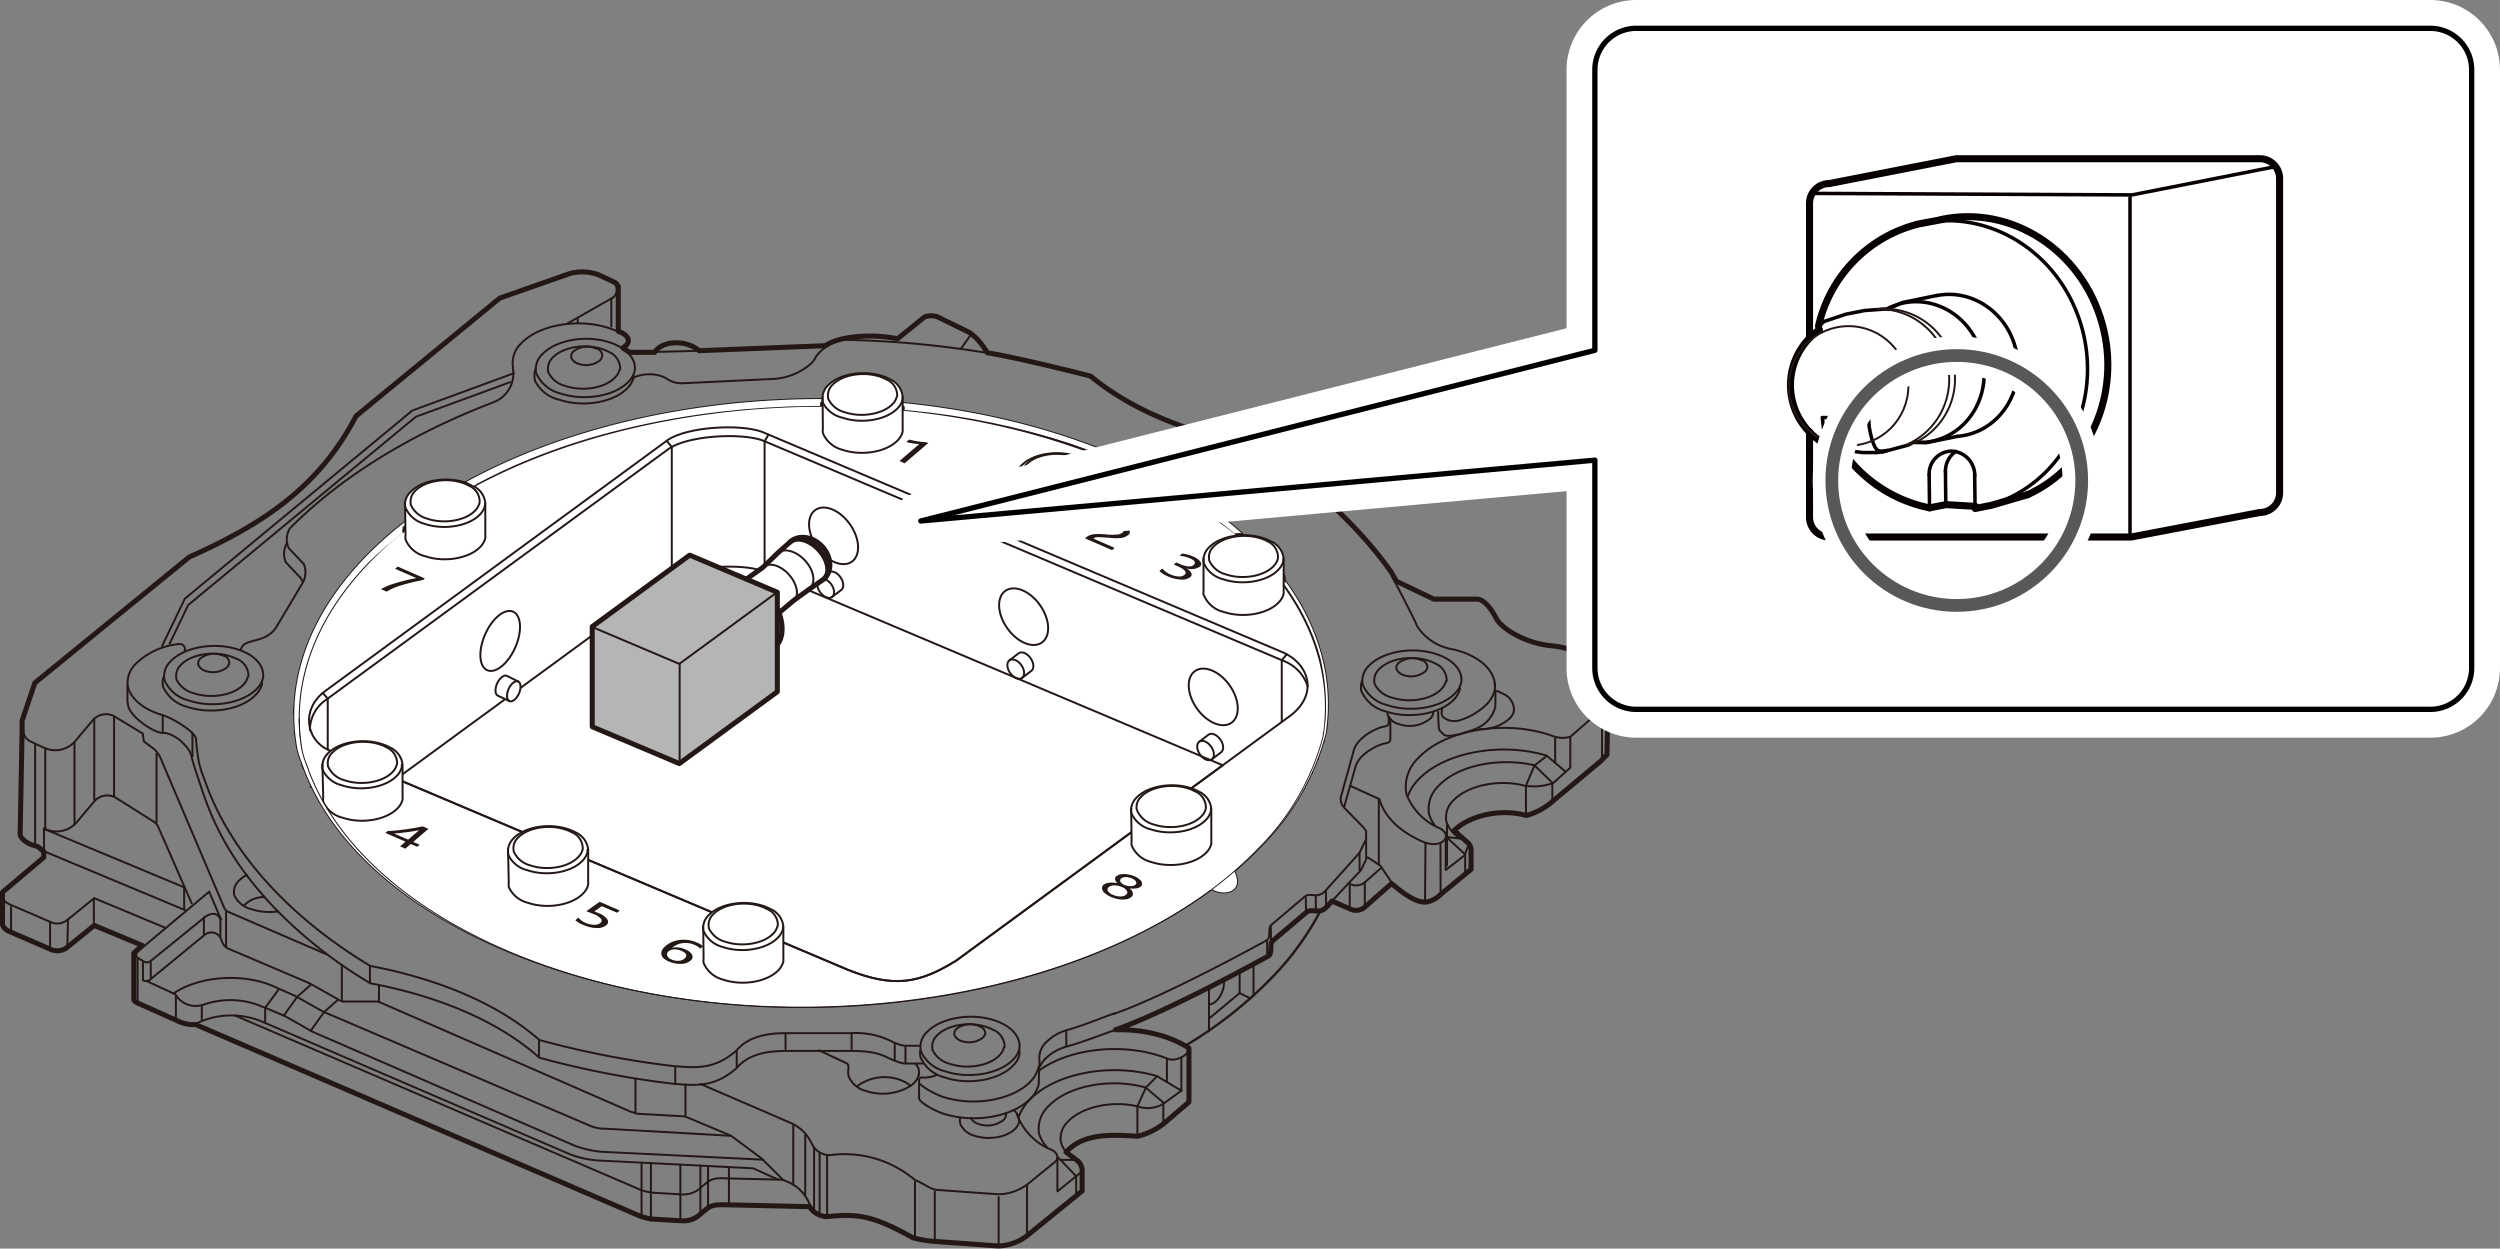 <svg xmlns="http://www.w3.org/2000/svg" xmlns:xlink="http://www.w3.org/1999/xlink" width="124.58mm" height="62.22mm" viewBox="0 0 353.13 176.37"><rect x="0" y="0" width="353.13" height="176.37" fill="#808080" stroke="none"/><defs><style>.cls-1,.cls-11,.cls-12,.cls-13,.cls-14,.cls-15,.cls-16,.cls-2,.cls-3,.cls-6,.cls-7{fill:none;}.cls-10,.cls-2,.cls-3,.cls-6,.cls-7{stroke:#231815;}.cls-10,.cls-11,.cls-12,.cls-13,.cls-14,.cls-2,.cls-3,.cls-6{stroke-linecap:round;stroke-linejoin:round;}.cls-2{stroke-width:0.28px;}.cls-10,.cls-3{stroke-width:0.71px;}.cls-4{fill:#fff;}.cls-5{clip-path:url(#clip-path);}.cls-6{stroke-width:0.28px;}.cls-7{stroke-width:0.71px;}.cls-8{fill:#231815;}.cls-9{clip-path:url(#clip-path-2);}.cls-10{fill:#b5b5b6;}.cls-11,.cls-15{stroke:#fff;}.cls-11{stroke-width:8px;}.cls-12{stroke:#000;stroke-width:0.75px;}.cls-13,.cls-14{stroke:#070001;}.cls-13{stroke-width:0.5px;}.cls-15,.cls-16{stroke-miterlimit:10;}.cls-15{stroke-width:5.4px;}.cls-16{stroke:#595757;stroke-width:1.8px;}</style><clipPath id="clip-path"><path class="cls-1" d="M182.25,83.53c-.19-.28-.45-.58-.64-.85l-.05-1.42V78.6a3,3,0,0,0-1.81-2.46L179.5,76a6.69,6.69,0,0,0-.76-.3,9,9,0,0,0-3.75-.38l-.6.06a65.6,65.6,0,0,0-10.31-7.07l-3.25-1.67a84.47,84.47,0,0,0-9.74-4A103.9,103.9,0,0,0,128.76,58l-1-.1,0-2.21c0-.93-.9-1.85-2.06-2.48l-.26-.13a6.68,6.68,0,0,0-.76-.31c-2.7-.91-6.17-.32-7.74,1.32a3,3,0,0,0-1,1.6l-.1,1.65h-1.12c-17.39.2-34.18,3.94-47.47,11.07l-.33.23-.8-.46a6,6,0,0,0-.76-.31c-2.7-.91-6.16-.32-7.73,1.32a2.5,2.5,0,0,0-.76,1.56v4.56h0A47.29,47.29,0,0,0,52,79.49c-8.07,8.44-11,17.77-9.38,26.66a12.18,12.18,0,0,0,.61,1.88c4,11.81,16.1,22.48,34.89,28.83,34.85,11.76,79.49,4.16,99.71-17a34.81,34.81,0,0,0,9.12-15.8s.08-.5.14-1a28.14,28.14,0,0,0-4.85-19.54"/></clipPath><clipPath id="clip-path-2"><path class="cls-1" d="M186.57,128.64c-.8.23-1.47-.28-2.13.3l-4.72,4c-.4.41,0,1.68-.5,2.06,0,0-13.8,7.69-21.66,10.46h.59a20.43,20.43,0,0,1,6.44,1,15.49,15.49,0,0,1,1.83.74l.61.31.58.29a59.18,59.18,0,0,0,12.23-9.64,40.27,40.27,0,0,0,6.72-9.21Z"/></clipPath></defs><g id="レイヤー_1" data-name="レイヤー 1"><path class="cls-2" d="M187.38,102.65c1.58-13.1-6.7-26.1-23.1-35.05L161,65.91a85,85,0,0,0-9.81-4c-34.86-11.77-79.53-4.17-99.77,17C43.31,87.41,40.36,96.79,42,105.74a11,11,0,0,0,.61,1.89c4,11.89,16.2,22.63,35.11,29,31.46,10.62,70.84,5.56,93.31-10.95l.14-.1c1.55,1,4.65.58,3.17-2.52l.21-.18q1.86-1.61,3.51-3.33a35.08,35.08,0,0,0,9.18-15.89S187.32,103.17,187.38,102.65Z"/><path class="cls-2" d="M73.67,66.9C64.73,70.59,57,75.51,51.22,81.54s-9,12.66-9.72,19.2"/><path class="cls-2" d="M187.35,102.91c.5-12.37-7.76-24.22-23.28-32.7l-3.28-1.68a85.51,85.51,0,0,0-9.8-4c-24.93-8.42-54.88-6.93-77.32,2.34"/><path class="cls-2" d="M184.9,109.93c-3.25-8.21-10.43-15.69-21.14-21.54l-3.26-1.67a82.72,82.72,0,0,0-9.74-4c-34.65-11.7-79-4.14-99.14,16.87a37.07,37.07,0,0,0-7.73,11.55"/><path class="cls-2" d="M185.3,109.2c-2.58-9.32-10.2-18-22.17-24.57L159.88,83a86.3,86.3,0,0,0-9.74-4C115.49,67.31,71.1,74.86,51,95.88a36.34,36.34,0,0,0-8.14,12.63"/><path class="cls-2" d="M186.13,107.23c-2.5-9.45-10.17-18.29-22.29-24.92l-3.26-1.67a84.82,84.82,0,0,0-9.76-4C116.12,65,71.65,72.54,51.51,93.58a35.35,35.35,0,0,0-8.79,14.61"/><path class="cls-2" d="M139.27,49.83A138.72,138.72,0,0,0,119.1,48"/><path class="cls-2" d="M206.42,96.32c.15-1.26-.65-2.51-2.22-3.37l-.31-.16a8.18,8.18,0,0,0-.95-.38c-3.34-1.13-7.63-.4-9.57,1.63a2.93,2.93,0,0,0-.91,2.58.88.88,0,0,0,.06.18,5,5,0,0,0,3.37,2.78c3.37,1.14,7.68.41,9.63-1.64a3.23,3.23,0,0,0,.88-1.52Z"/><path class="cls-2" d="M192.38,96.21a2.63,2.63,0,0,0-.11,1.3c0,.07.06.18.06.18a5,5,0,0,0,3.37,2.79c3.37,1.13,7.68.4,9.64-1.64a3.49,3.49,0,0,0,.88-1.53.58.58,0,0,0,0-.1"/><path class="cls-2" d="M204.35,96.18a2.58,2.58,0,0,0-1.62-2.45l-.23-.12a5.51,5.51,0,0,0-.69-.28c-2.44-.83-5.58-.29-7,1.19a2.15,2.15,0,0,0-.67,1.88.7.7,0,0,0,0,.13,3.64,3.64,0,0,0,2.46,2c2.46.83,5.61.29,7-1.2a2.47,2.47,0,0,0,.65-1.11A.37.37,0,0,1,204.35,96.18Z"/><path class="cls-2" d="M201.63,94.34a1.1,1.1,0,0,0-.7-1.06l-.1,0a1.48,1.48,0,0,0-.29-.12,3.13,3.13,0,0,0-3,.51.92.92,0,0,0-.29.82.12.12,0,0,0,0,0,1.57,1.57,0,0,0,1.06.88,3.15,3.15,0,0,0,3-.52,1,1,0,0,0,.28-.48Z"/><path class="cls-2" d="M226.82,97.71a2.83,2.83,0,0,1-.65,2.56l-4.36,3.81a4.05,4.05,0,0,1-2.15,0c-.22-.06-.43-.16-.66-.23-6.5-2.2-14.84-.78-18.61,3.17a5.64,5.64,0,0,0-1.76,5,1.81,1.81,0,0,0,.11.35,8.6,8.6,0,0,0,4.68,4.65l.15.08c1.65,1.11,0,2.68-2.16,1.95l-.06,0c-3.4-1.38-5.59-3.48-6.37-5.76a2.88,2.88,0,0,1-.13-.41L190.71,111"/><path class="cls-2" d="M144,148.06c.15-1.26-.65-2.51-2.22-3.37l-.32-.16a7.36,7.36,0,0,0-.94-.38c-3.35-1.13-7.63-.4-9.58,1.63a2.92,2.92,0,0,0-.9,2.58.88.88,0,0,0,.06.18,5,5,0,0,0,3.37,2.78c3.36,1.14,7.68.4,9.63-1.64a3.23,3.23,0,0,0,.88-1.52Z"/><path class="cls-2" d="M129.83,153.05a11.37,11.37,0,0,0,3.26,1.85c4.35,1.47,9.93.52,12.46-2.12a4.35,4.35,0,0,0,1.14-2l0-.12"/><path class="cls-2" d="M157.43,143.13c-2.28.81-4.59,1.81-6.89,2.42h0a6.78,6.78,0,0,0-2.75,1.66,3.06,3.06,0,0,0-.95,2.71l-.11,2.69c0,.14,0,.28,0,.41l0,.13a4.35,4.35,0,0,1-1.14,2c-2.53,2.64-8.11,3.59-12.46,2.12a10.92,10.92,0,0,1-2.88-1.55c-.13-.13-.43-.37-.43-.63v-2.52c0-.27.2-.31.3-.37a4.42,4.42,0,0,0,2.09-.32"/><path class="cls-2" d="M130,148.36a2.54,2.54,0,0,0,0,.87.88.88,0,0,0,.06.18,5,5,0,0,0,3.37,2.78c3.36,1.14,7.68.4,9.63-1.64A3.23,3.23,0,0,0,144,149l0-.1a3.53,3.53,0,0,0,0-.46"/><path class="cls-2" d="M141.9,147.92a2.58,2.58,0,0,0-1.62-2.45l-.23-.12a7.1,7.1,0,0,0-.69-.28c-2.45-.83-5.58-.29-7,1.19a2.14,2.14,0,0,0-.66,1.88,1.11,1.11,0,0,0,0,.13,3.68,3.68,0,0,0,2.47,2c2.45.83,5.6.29,7-1.2a2.45,2.45,0,0,0,.64-1.11Z"/><path class="cls-2" d="M139.18,146.08a1.1,1.1,0,0,0-.7-1.06l-.1-.05a1.34,1.34,0,0,0-.3-.12,3.14,3.14,0,0,0-3,.51.94.94,0,0,0-.28.82.12.12,0,0,0,0,0,1.57,1.57,0,0,0,1.06.88,3.15,3.15,0,0,0,3-.52,1.08,1.08,0,0,0,.28-.48Z"/><path class="cls-2" d="M37.16,95.68c.16-1.26-.64-2.51-2.21-3.37l-.32-.16a7.36,7.36,0,0,0-.94-.38c-3.35-1.13-7.63-.4-9.58,1.63a2.9,2.9,0,0,0-.9,2.57.83.83,0,0,0,.06.19,5,5,0,0,0,3.37,2.78c3.36,1.14,7.68.4,9.63-1.64a3.28,3.28,0,0,0,.88-1.52A.58.58,0,0,0,37.16,95.68Z"/><path class="cls-2" d="M23.08,95.7A2.58,2.58,0,0,0,23,96.87l.06.18a5.05,5.05,0,0,0,3.37,2.79c3.37,1.13,7.68.4,9.63-1.64A3.43,3.43,0,0,0,37,96.67a.58.58,0,0,1,0-.1s0-.09,0-.13"/><path class="cls-2" d="M129.9,147.72h-2a3.71,3.71,0,0,1-1.4-.37l-.09,0a11.23,11.23,0,0,0-6.2-1.41H111c-2.93,0-5.26.58-6.83,2.28l-.11.14c-2.94,2.61-5.53,2.51-8.48,2.26h-.19a128.3,128.3,0,0,1-19-3.66.71.71,0,0,1-.2-.05c-7.21-6.34-17.24-9.22-23.89-10.46l-.7-.43c-11.68-7.22-19.5-16.4-22.75-26a14.49,14.49,0,0,1-.74-2.27q-.29-1.6-.42-3.21c0-.06,0-.11,0-.17-.12-1-3.29-2.92-4.74-3.36l-.46-.14c-2.34-.79-3.85-2.13-4.35-3.6a1.54,1.54,0,0,1-.08-.24,3.76,3.76,0,0,1,1.17-3.32A10.17,10.17,0,0,1,25.06,91a1,1,0,0,1,.75.09.74.74,0,0,1,.26.88"/><path class="cls-2" d="M35.09,95.54a2.58,2.58,0,0,0-1.61-2.46L33.25,93a5.24,5.24,0,0,0-.69-.28c-2.45-.83-5.58-.29-7,1.19a2.13,2.13,0,0,0-.66,1.88,1.11,1.11,0,0,0,0,.13,3.7,3.7,0,0,0,2.47,2c2.45.83,5.6.29,7-1.2a2.48,2.48,0,0,0,.64-1.12A.24.24,0,0,0,35.09,95.54Z"/><path class="cls-2" d="M34.83,123.61a4,4,0,0,0-1.1.81,2.11,2.11,0,0,0-.66,1.88,1.11,1.11,0,0,0,0,.13,3.65,3.65,0,0,0,2.46,2,8.18,8.18,0,0,0,3.71.31"/><path class="cls-2" d="M128.53,153.32a3.43,3.43,0,0,0-.67-.46l-.2-.1c-.18-.09-.38-.17-.59-.25a6.49,6.49,0,0,0-6,.93"/><path class="cls-2" d="M128.61,153.39a7.51,7.51,0,0,1-6.31.71,3.57,3.57,0,0,1-2.4-2l-.09-.42c-.07-.44.22-1.17-.19-1.47l-3.91-1.83"/><path class="cls-2" d="M129.77,151.78a.32.32,0,0,0,0,.07,2.46,2.46,0,0,1-.63,1.09,3.82,3.82,0,0,1-.52.45"/><path class="cls-2" d="M72.06,71.61l.22.08c2.1.71,4.78.25,6-1a2.07,2.07,0,0,0,.55-1,.21.21,0,0,1,0-.06,2.2,2.2,0,0,0-1.38-2.09l-.2-.11c-.18-.08-.38-.16-.59-.23a6.88,6.88,0,0,0-2.82-.3"/><path class="cls-2" d="M71.85,70.57a3.59,3.59,0,0,0,.69.3A5.28,5.28,0,0,0,77.65,70a1.74,1.74,0,0,0,.47-.81.18.18,0,0,1,0,0A1.87,1.87,0,0,0,77,67.36l-.17-.09a4.73,4.73,0,0,0-.5-.2"/><path class="cls-2" d="M187,104.75c-3-9.07-10.64-17.43-22.37-23.84l-3.35-1.72a86.81,86.81,0,0,0-10-4.07,108.48,108.48,0,0,0-22.94-5l-.19,0a3.93,3.93,0,0,0-.84-.6l-.21-.12c-.2-.09-.42-.18-.65-.26a7.59,7.59,0,0,0-5.45.43h0c-28.15-1.31-56.62,7.09-71.74,22.9a38.73,38.73,0,0,0-7.63,11.13"/><path class="cls-2" d="M169.62,79.23q-2.38-1.59-5.05-3l-.85-.44"/><path class="cls-2" d="M84.51,70.27A97.54,97.54,0,0,0,70.7,75"/><path class="cls-2" d="M152.7,70.83a2.79,2.79,0,0,0-1.51-1.77L151,69c-.2-.09-.42-.18-.65-.26a7.66,7.66,0,0,0-4.47-.07"/><path class="cls-2" d="M169.57,77.39a3.25,3.25,0,0,0-1.23-1.09l-.22-.11a4.2,4.2,0,0,0-.65-.26,7.62,7.62,0,0,0-3.64-.26"/><path class="cls-2" d="M32.38,93.7a1.1,1.1,0,0,0-.7-1.06l-.1,0a1.34,1.34,0,0,0-.3-.12,3.14,3.14,0,0,0-3,.51.93.93,0,0,0-.28.81.13.13,0,0,0,0,.06,1.57,1.57,0,0,0,1.06.88,3.15,3.15,0,0,0,3-.52,1.14,1.14,0,0,0,.28-.48Z"/><path class="cls-2" d="M89.67,52.3c.15-1.26-.65-2.5-2.22-3.36l-.31-.16a8,8,0,0,0-.94-.39c-3.35-1.13-7.64-.4-9.58,1.63a2.93,2.93,0,0,0-.91,2.58.88.88,0,0,0,.06.18,5.05,5.05,0,0,0,3.37,2.79c3.37,1.13,7.68.4,9.63-1.64a3.31,3.31,0,0,0,.88-1.53Z"/><path class="cls-2" d="M87.73,47.08l-.41-.21a10.36,10.36,0,0,0-1.22-.5c-4.36-1.47-9.94-.52-12.47,2.12a3.82,3.82,0,0,0-1.18,3.35l0,.23a4.31,4.31,0,0,1-2.66,4.71l-.16.07c-11.3,4.33-21.15,10.26-28.51,17.6l-.17.17a3,3,0,0,0-.2,2.75l.09.11,2,2.12.08.09a3.06,3.06,0,0,1-.21,2.71L39,88.62c-1.36,2.11-3.85,1.61-4.74,2.62a3.31,3.31,0,0,0-.27.54"/><path class="cls-2" d="M75.67,52.08a2.55,2.55,0,0,0-.14,1.41,1.09,1.09,0,0,0,0,.19A5,5,0,0,0,79,56.46c3.36,1.14,7.67.4,9.63-1.64a3.47,3.47,0,0,0,.88-1.52.58.58,0,0,0,0-.1,1.5,1.5,0,0,0,0-.2"/><path class="cls-2" d="M87.6,52.17A2.59,2.59,0,0,0,86,49.71l-.23-.12a5.51,5.51,0,0,0-.69-.28c-2.44-.82-5.58-.29-7,1.19a2.16,2.16,0,0,0-.67,1.88.62.62,0,0,0,0,.14,3.65,3.65,0,0,0,2.46,2c2.46.83,5.61.29,7-1.2a2.34,2.34,0,0,0,.65-1.11A.26.26,0,0,1,87.6,52.17Z"/><path class="cls-2" d="M85.07,50.32a1.11,1.11,0,0,0-.7-1.06l-.1,0-.3-.12a3.14,3.14,0,0,0-3,.52.92.92,0,0,0-.28.81.35.35,0,0,0,0,.06,1.58,1.58,0,0,0,1.07.87,3.18,3.18,0,0,0,3-.51,1.17,1.17,0,0,0,.27-.48Z"/><path class="cls-2" d="M196,100.66a1,1,0,0,0,0,.24.29.29,0,0,0,0,.08,2.31,2.31,0,0,0,1.56,1.29,4.62,4.62,0,0,0,4.46-.76,1.5,1.5,0,0,0,.41-.7.12.12,0,0,0,0,0c0-.05,0-.11,0-.16"/><path class="cls-2" d="M209,103a6.07,6.07,0,0,0,4.24-1.51,2.23,2.23,0,0,0,.61-1.06.24.24,0,0,0,0-.07A2.45,2.45,0,0,0,212.3,98l-.22-.11a5.51,5.51,0,0,0-.65-.27"/><path class="cls-2" d="M198.87,112.41a6.77,6.77,0,0,1,1.52-2.33c3.67-3.84,11.66-5.29,18.08-3.34l2.65,2.24"/><path class="cls-2" d="M202.64,116.55a5,5,0,0,1-.7-1.31,1.82,1.82,0,0,1-.09-.28,4.5,4.5,0,0,1,1.4-4c2.75-2.88,8.56-4,13.49-2.86l2.53,2.46"/><path class="cls-2" d="M146.85,151.16c4.18-3,11.41-3.89,17.19-1.94l.77.28.1.06c1.32.47,2.91-.62,3-1.21a2.06,2.06,0,0,0,0-.21"/><path class="cls-2" d="M143.92,157.68a6.87,6.87,0,0,1,1.5-2.31c3.67-3.83,11.62-5.28,18-3.36l3.45,2.05"/><path class="cls-2" d="M147.85,162a4.8,4.8,0,0,1-1-1.64,1.57,1.57,0,0,1-.09-.27,4.38,4.38,0,0,1,1.36-3.85c2.79-2.91,8.81-4,13.71-2.62l2.49,2.12v2.92"/><path class="cls-2" d="M150.78,162.94a3.73,3.73,0,0,1-.86-1.38s0-.13-.07-.21a3.29,3.29,0,0,1,1-2.92c2-2.09,6.18-3,9.78-2.16h0a4.41,4.41,0,0,0,3.6-.29l2.64-1.92V149.5"/><path class="cls-2" d="M157.56,145.5l-.13,0"/><path class="cls-3" d="M226.14,107.48l-6.69,5.59a9.54,9.54,0,0,1-3.79,2.11h-.09c-3.61-1-8,0-10.16,2.13l.05.07,1.93,1.71a1.48,1.48,0,0,1,.4,1.15v2.56l-4.3,3.54a3.65,3.65,0,0,1-2.14,1.09h-.06c-1.71,0-3.72-1.82-4.7-2.6,0,0-.06,0-.06,0l-3.65,3.21a1.9,1.9,0,0,1-2.23.33l-2.49-1.09-.8.86c-1.16,1.15-2.05,0-2.92.8l-4.72,4c-.4.41,0,1.68-.5,2.06,0,0-13.8,7.69-21.66,10.46h.59a20.43,20.43,0,0,1,6.44,1,15.49,15.49,0,0,1,1.83.74l.61.31c.32.18.63.36.91.55v7.61l-3.41,2.92a9.38,9.38,0,0,1-3.87,1.91h-.09c-5.34-.41-7.94.11-10,2.24l1.43,1.07a1.86,1.86,0,0,1,.85,1.42v3l-7.64,6.21A7,7,0,0,1,141,176l-8.63-.62a17.44,17.44,0,0,1-3.47-.55l-.08-.06c-5.58-3.1-7.68-3.35-12-2.92a.27.27,0,0,0-.09,0,3,3,0,0,1-2.38-1.4L103,170.19c-1.33,0-2.18-.14-3.11.51l-1,.84a3.49,3.49,0,0,1-2.74.89h-.12l-4.1-.24a15.23,15.23,0,0,1-1.51-.4L27.66,144.73a5.26,5.26,0,0,1-2.72-.59l-5.49-2.46c-.28-.12-.55-.28-.55-.56v-6.5l1.2-1.07-6.79-2.83-3.71,3a2.24,2.24,0,0,1-2.53.34l-5.54-2.39c-.42-.16-1.18-.6-1.18-1.17v-4.47l5.83-4.92,0-.81-.81-.71-.78-.23c-.65-.2-1.75-.89-1.75-1.52l.28-14.63,0-1.41,1.8-5.34,21.8-17.77c9.86-4.41,18.19-9.56,23.57-19.92l20.3-16.66,9.89-3.47a6.81,6.81,0,0,1,4,.15l2.38,1.11a2.21,2.21,0,0,1,.47.52v6.38c1.92.68,1.63,1.81.67,2.3,0,0,0,.07,0,.07l.93.6c.55,0,3.54,0,3.54,0,.92-1.57,4.27-1.93,6.29-.23l17.83-.71c2-1.41,6.78-1.68,10.06-1h.16l3.71-3,.15-.09a2.81,2.81,0,0,1,1.72,0L137,47A8.18,8.18,0,0,1,139,49.13c.12.19.51.73.51.73l.13,0c4.89.82,14.42,3.27,14.42,3.27,6.63,5.51,15.59,8.4,22.79,9.65l.13.1c5,3.12,13.41,9.29,19.54,17.94l.72,1.28,5.28,2.53,5,0,1.11,0c.87,0,1.91,1.15,2.7,2.69s4.2,3.54,7.66,3.88c2.44.25,3.32.69,4.12,1.65l3.87,4.93a4.36,4.36,0,0,1,.14,2.06l-.14,6.77Z"/><polyline class="cls-2" points="207.42 119.39 206.87 120.83 204.21 122.89 204.21 118.45"/><path class="cls-2" d="M195,122.68l-2.09,1.84a1.9,1.9,0,0,1-2.23.33"/><path class="cls-2" d="M157.34,143.22c7.87-2.77,21.67-10.45,21.67-10.45.5-.39.1-1.65.5-2.07l4.72-4c.86-.76,1.75.35,2.92-.8l4.88-5.43.91-1.88"/><path class="cls-2" d="M190.49,124.77l1.76-1.88.72-1.49v-4l-.36-.5-2.77-2.84,1.66-5.87c.52-1.59,2.68-2.81,4-3.16h.06c.18-.06.83-.09.83-.54v-3"/><path class="cls-2" d="M188.18,127.24l2.31-2.47"/><path class="cls-2" d="M196.16,101.23v.91c0,.45-.66.48-.83.54h-.06c-1.3.35-3.46,1.58-4,3.16l-1.89,6.82a1.8,1.8,0,0,0,.37,1.28"/><path class="cls-2" d="M135.63,157.92a1.56,1.56,0,0,0,0,.71.53.53,0,0,0,0,.11,3,3,0,0,0,2,1.68c2,.68,4.61.24,5.79-1a2,2,0,0,0,.52-.91.22.22,0,0,0,0-.06,1.85,1.85,0,0,0-.77-1.64"/><path class="cls-2" d="M137.11,157.92a1.94,1.94,0,0,0,1.16.86,3.64,3.64,0,0,0,3.5-.6,1.2,1.2,0,0,0,.32-.55v0a.74.74,0,0,0,0-.33"/><path class="cls-2" d="M143.66,157.39a2.46,2.46,0,0,0,.12.35,8.62,8.62,0,0,0,4.72,4.67l.12.06c.5.24,1.18,1,.36,1.69l-3.75,3.05A7,7,0,0,1,141,168.7l-8.63-.62c-1-.07-2.09-1.05-3.08-1.36a.18.18,0,0,1-.07-.05,15.35,15.35,0,0,0-12-3.5h-.08a2.84,2.84,0,0,1-2.33-1.33l-.1-.18a5.79,5.79,0,0,0-2.93-3l-12.84-5.54"/><path class="cls-2" d="M33.2,143.45l57.25,24.61a11.19,11.19,0,0,0,1.51.4l4.1.24h.12a3.49,3.49,0,0,0,2.74-.89l1-.85c.93-.64,1.78-.54,3.11-.5l7.55.18-3-3-4.32-3.21-6.49-2.72-.69-.05L90,157.32,89,157,54,141.73a2.35,2.35,0,0,0-.8-.26H48.49a2.09,2.09,0,0,1-.85-.37l-3.92-2.21L32.24,134a1.73,1.73,0,0,1-.9-1.05,1.15,1.15,0,0,0-.06-.17,1.49,1.49,0,0,0-2.42-.69l-7.76,6.36a.9.9,0,0,1-.91,0"/><path class="cls-2" d="M109.92,166.63l-3.54-1.6-21.79-1.1a14,14,0,0,1-4.09-.88l-42.92-18.5h0l-.42-.17c-.3-.14-.63-.27-1-.39a11.26,11.26,0,0,0-8.56.65"/><path class="cls-2" d="M103.26,160.44l-17.64-1a5.63,5.63,0,0,1-2.58-.55l-37.43-16,0,0-3.92-2.21-2.64-1.17h0a13,13,0,0,0-1.41-.58c-4.38-1.47-9.83-.83-13.09,1.37"/><path class="cls-2" d="M107.74,163.81l-22.49-1.1a14,14,0,0,1-4.09-.88l-37-16.08h0l-3.91-2.22-2.86-1.21-.33-.1a7.85,7.85,0,0,0-1-.4,11.56,11.56,0,0,0-7.58.19l-.1,0a3.29,3.29,0,0,1-3.6-1.55l-4-1.85"/><path class="cls-2" d="M29.49,126l-10.11,8.46a.64.64,0,0,0,0,.79l.92.56a.88.88,0,0,0,.9,0L29,129.49c1.25-.79,1.8-.28,2.17.36"/><path class="cls-2" d="M46.15,134.82l-13.88-6a1.24,1.24,0,0,1-.55-.47l-9-21.16a4.05,4.05,0,0,0-.87-1.31l-1.54-1.16-.15-1.1L16,101.1a2.5,2.5,0,0,0-2.82.55l-2.64,3.13a3.75,3.75,0,0,1-4.12.93L5,105.07c-.71-.39-1.73-.6-1.73-2.1"/><path class="cls-2" d="M6.18,117l.43.19a3.78,3.78,0,0,0,4.12-.93l2.64-3.13a2.48,2.48,0,0,1,2.82-.55l5.59,3.53a2.09,2.09,0,0,1,.52.58l4.77,10.9"/><path class="cls-2" d="M23.21,131l-9.9-4.13-3.71,3a2.27,2.27,0,0,1-2.53.34l-5.54-2.39c-.42-.16-1.18-.6-1.18-1.18"/><line class="cls-2" x1="26.19" y1="128.58" x2="6.39" y2="120.32"/><line class="cls-2" x1="26.01" y1="125.34" x2="6.21" y2="117.08"/><path class="cls-2" d="M129.76,151.85a1.6,1.6,0,0,0-.48-1.6"/><path class="cls-2" d="M40.56,76.65a3.06,3.06,0,0,0-.2,2.75l.09.11,2,2.12.08.09a1,1,0,0,1,.13.34"/><path class="cls-2" d="M89.36,53.4a5.54,5.54,0,0,1,4.06-.27,4.15,4.15,0,0,1,.47.2l.16.08.09.05a3.63,3.63,0,0,0,2.07.68h.12l12.66-.6a8.81,8.81,0,0,0,5.62-2.23,4.19,4.19,0,0,0,.57-.74l0-.09a6.18,6.18,0,0,1,3.47-2.4"/><polyline class="cls-2" points="23.95 90.94 26.59 85.45 58.74 58.87 72.06 53.98"/><polyline class="cls-2" points="22.9 91.24 26.11 84.56 58.25 57.98 72.58 52.72"/><path class="cls-2" d="M86.64,39.83a1.46,1.46,0,0,1,0,2.17l-6.51,3.7"/><path class="cls-2" d="M196.7,81.53c.88,1.75,2.73,5.2,3.52,7l.14.2a7.45,7.45,0,0,0,4.89,3h.05c.39.1.78.21,1.15.33a11.56,11.56,0,0,1,1.27.52l.43.22c2.12,1.15,3.19,2.84,3,4.53a.89.89,0,0,1,0,.13,4.57,4.57,0,0,1-1.19,2.06,9.39,9.39,0,0,1-4,2.29l-.08,0a2.34,2.34,0,0,1-2.08-.58c-.26-.28-.14-.85-.08-1.12"/><path class="cls-2" d="M211.12,96.44a24.17,24.17,0,0,1,.09,3.3l0,.13a4.57,4.57,0,0,1-1.19,2.06c-1,1-2.43,1.34-4.08,1.84l-.1,0c-.53.11-1.56.32-1.89,0-.18-.18-.65-.56-.69-.82-.07-.46-.12-2.38-.12-2.38"/><line class="cls-2" x1="92.67" y1="49.71" x2="98.36" y2="49.56"/><line class="cls-2" x1="86.35" y1="42.17" x2="86.35" y2="46.11"/><line class="cls-2" x1="81.6" y1="45.07" x2="81.6" y2="45.57"/><polyline class="cls-2" points="71.85 67.69 71.85 72.46 70.7 75.04 70.7 68.32"/><line class="cls-2" x1="79.95" y1="64.73" x2="79.95" y2="69.06"/><polyline class="cls-2" points="78.57 65.13 78.57 68.31 79.95 69.29 84.51 70.23 84.51 63.18"/><line class="cls-2" x1="120.72" y1="59.12" x2="120.72" y2="69.49"/><line class="cls-2" x1="128.21" y1="59.76" x2="128.21" y2="70.13"/><path class="cls-2" d="M145.47,62.92v5.82c2,.53,3.8,1,5.73,1.65l1.5.52"/><line class="cls-2" x1="152.7" y1="65.28" x2="152.7" y2="70.7"/><line class="cls-2" x1="163.72" y1="70.07" x2="163.72" y2="75.74"/><line class="cls-2" x1="169.62" y1="73.81" x2="169.62" y2="79.23"/><line class="cls-2" x1="180.33" y1="83.71" x2="180.33" y2="93.31"/><line class="cls-2" x1="183.46" y1="87.93" x2="183.46" y2="97.39"/><path class="cls-2" d="M183.46,94.25a3.73,3.73,0,0,0-.79-.57l-.22-.11a6.76,6.76,0,0,0-.65-.26,6.91,6.91,0,0,0-1.59-.33"/><line class="cls-2" x1="226.29" y1="107.33" x2="226.29" y2="100.3"/><line class="cls-2" x1="219.67" y1="107.75" x2="219.67" y2="104.31"/><line class="cls-2" x1="219.27" y1="113.01" x2="219.27" y2="110.63"/><polyline class="cls-2" points="215.55 115.18 215.54 111 216.74 108.14 218.37 106.87"/><path class="cls-2" d="M221.81,104.08v4.35l-2.4,2.17a8.21,8.21,0,0,1-3.87.41l-.08,0c-3.68-1-8.1-.1-10.17,2.06a3.3,3.3,0,0,0-1,2.92,1.56,1.56,0,0,0,.07.21,4.51,4.51,0,0,0,1.93,2.27l-2-.25,2.67,2.47v2.83"/><line class="cls-2" x1="204.39" y1="122.24" x2="204.39" y2="116.55"/><line class="cls-2" x1="203.49" y1="126.33" x2="203.47" y2="119.15"/><line class="cls-2" x1="201.29" y1="127.42" x2="201.35" y2="119.15"/><line class="cls-2" x1="194.76" y1="122.12" x2="194.76" y2="112.97"/><polyline class="cls-2" points="193.19 121.11 194.97 122.27 196.59 124.67"/><line class="cls-2" x1="192.78" y1="127.89" x2="192.78" y2="124.67"/><line class="cls-2" x1="190.65" y1="128.28" x2="190.65" y2="125.07"/><line class="cls-2" x1="192.05" y1="122.89" x2="192.03" y2="120.45"/><line class="cls-2" x1="187.32" y1="128.28" x2="187.29" y2="125.85"/><line class="cls-2" x1="185.87" y1="128.77" x2="185.85" y2="126.57"/><line class="cls-2" x1="184.48" y1="128.99" x2="184.45" y2="126.79"/><line class="cls-2" x1="179.53" y1="133.12" x2="179.51" y2="130.92"/><line class="cls-2" x1="179" y1="135.17" x2="178.98" y2="132.97"/><line class="cls-2" x1="150.63" y1="147.74" x2="150.61" y2="145.74"/><path class="cls-2" d="M147.63,149.58a4.09,4.09,0,0,0-.68.95"/><path class="cls-2" d="M150.38,147.92a6.85,6.85,0,0,0-2.75,1.66"/><path class="cls-2" d="M157.34,145.54c-2.28.81-4.65,1.77-7,2.38h0"/><polyline class="cls-2" points="163.45 152.01 161.86 153.62 160.66 156.27 160.66 160.57"/><line class="cls-2" x1="164.83" y1="152.81" x2="164.83" y2="149.65"/><path class="cls-2" d="M149.36,163.73v4.56l2.82-2.28c.35-.27.84-.6.43-1.28"/><polyline class="cls-2" points="152.01 168.71 152.01 166.14 149.8 163.84 151.8 163.84"/><line class="cls-2" x1="149.36" y1="163.44" x2="149.8" y2="163.84"/><line class="cls-2" x1="145.07" y1="174.26" x2="145.07" y2="167.36"/><line class="cls-2" x1="141.06" y1="176.01" x2="141.06" y2="169.11"/><line class="cls-2" x1="132.04" y1="175.19" x2="132.04" y2="168.29"/><line class="cls-2" x1="129.24" y1="174.94" x2="129.24" y2="166.97"/><line class="cls-2" x1="116.83" y1="171.74" x2="116.83" y2="163.2"/><line class="cls-2" x1="115.77" y1="171.5" x2="115.77" y2="162.96"/><line class="cls-2" x1="114.99" y1="170.76" x2="114.99" y2="162.23"/><line class="cls-2" x1="113.74" y1="168.85" x2="113.74" y2="160.32"/><line class="cls-2" x1="112.05" y1="167.38" x2="112.05" y2="158.93"/><path class="cls-2" d="M114.55,170.42l-.23-.43a5.79,5.79,0,0,0-2.93-3l-.83-.35"/><line class="cls-2" x1="102.96" y1="170.13" x2="102.96" y2="164.86"/><line class="cls-2" x1="100.01" y1="170.58" x2="100.01" y2="164.86"/><line class="cls-2" x1="98.93" y1="171.5" x2="98.93" y2="164.65"/><line class="cls-2" x1="96.1" y1="172.28" x2="96.1" y2="164.58"/><line class="cls-2" x1="91.94" y1="172.05" x2="91.94" y2="164.3"/><line class="cls-2" x1="90.62" y1="171.73" x2="90.62" y2="164.3"/><line class="cls-2" x1="127.9" y1="150.07" x2="127.9" y2="147.84"/><line class="cls-2" x1="126.38" y1="149.65" x2="126.38" y2="147.43"/><line class="cls-2" x1="120.29" y1="148.19" x2="120.29" y2="145.96"/><line class="cls-2" x1="110.96" y1="148.19" x2="110.96" y2="145.96"/><line class="cls-2" x1="104.06" y1="150.77" x2="104.06" y2="148.54"/><line class="cls-2" x1="95.38" y1="152.99" x2="95.38" y2="150.77"/><line class="cls-2" x1="96.82" y1="157.52" x2="96.82" y2="153.19"/><line class="cls-2" x1="89.76" y1="157.22" x2="89.76" y2="152.41"/><line class="cls-2" x1="53.53" y1="141.49" x2="53.53" y2="139.26"/><line class="cls-2" x1="48.28" y1="141.43" x2="48.28" y2="136.41"/><line class="cls-2" x1="76.13" y1="149.28" x2="76.13" y2="147.05"/><line class="cls-2" x1="52.25" y1="138.72" x2="52.25" y2="136.5"/><line class="cls-2" x1="27.18" y1="106.82" x2="27.18" y2="103.52"/><line class="cls-2" x1="22.98" y1="103.52" x2="22.98" y2="101.07"/><path class="cls-2" d="M34.83,123.61a40.06,40.06,0,0,1-6-11.18s-1.59-4.58-1.76-5.53c-.23-1.3-2.35-3.38-4.09-3.38h-.17c-1.42-.2-4.5-2.41-4.71-3.85L18,99.09V96.87"/><path class="cls-2" d="M39.28,128.77a51.44,51.44,0,0,1-4.45-5.16"/><path class="cls-2" d="M130.32,150.23h-2.4a3.54,3.54,0,0,1-1.4-.38l-.09,0c-1.63-.63-2.21-1.4-6.2-1.4H111c-2.93,0-5.26.57-6.83,2.27l-.11.14c-2.94,2.61-5.53,2.52-8.48,2.26h-.19a128.3,128.3,0,0,1-19-3.66s-.16,0-.2-.05C69,143,58.93,140.13,52.28,138.89l-.7-.43a65.28,65.28,0,0,1-12.3-9.69"/><line class="cls-2" x1="28.5" y1="144.22" x2="28.5" y2="142.21"/><line class="cls-2" x1="24.84" y1="143.98" x2="24.84" y2="140.69"/><line class="cls-2" x1="21.29" y1="138.12" x2="21.29" y2="135.97"/><line class="cls-2" x1="20.19" y1="138.46" x2="20.19" y2="135.97"/><line class="cls-2" x1="19.43" y1="141.56" x2="19.43" y2="135.42"/><line class="cls-2" x1="31.93" y1="133.72" x2="31.93" y2="128.85"/><line class="cls-2" x1="31.13" y1="132.3" x2="31.13" y2="129.6"/><line class="cls-2" x1="28.8" y1="132.03" x2="28.8" y2="129.6"/><path class="cls-2" d="M31.2,129.85l-1.67-3.93"/><line class="cls-2" x1="26.01" y1="128.32" x2="26.01" y2="125.45"/><line class="cls-2" x1="22.11" y1="116.17" x2="22.11" y2="106.44"/><line class="cls-2" x1="16.11" y1="112.36" x2="16.11" y2="101.28"/><line class="cls-2" x1="13.31" y1="112.94" x2="13.31" y2="101.68"/><line class="cls-2" x1="10.52" y1="116.48" x2="10.52" y2="104.9"/><line class="cls-2" x1="6.39" y1="117" x2="6.39" y2="105.73"/><line class="cls-2" x1="6.21" y1="120.46" x2="6.21" y2="117.08"/><line class="cls-2" x1="4.96" y1="119.17" x2="4.96" y2="105.22"/><line class="cls-2" x1="13.25" y1="130.62" x2="13.25" y2="127.09"/><line class="cls-2" x1="9.5" y1="133.93" x2="9.6" y2="129.89"/><line class="cls-2" x1="7.07" y1="133.76" x2="7.07" y2="130.23"/><line class="cls-2" x1="1.56" y1="131.65" x2="1.56" y2="128.12"/><line class="cls-2" x1="137.23" y1="47.14" x2="135.79" y2="49.18"/><polyline class="cls-2" points="47.66 141.29 45.77 142.96 43.88 145.61"/><polyline class="cls-2" points="43.88 139.12 41.99 140.79 40.09 143.45"/><polyline class="cls-2" points="39.34 139.78 37.45 142.36 37.45 144.4"/><path class="cls-2" d="M37.37,126.72a3.86,3.86,0,0,0-2.71,1l-.14.16"/><path class="cls-4" d="M187.38,102.65c1.58-13.1-6.7-26.1-23.1-35.05L161,65.91a85,85,0,0,0-9.81-4c-34.86-11.77-79.53-4.17-99.77,17C43.31,87.41,40.36,96.79,42,105.74a11,11,0,0,0,.61,1.89c4,11.89,16.2,22.63,35.11,29,31.46,10.62,70.84,5.56,93.31-10.95l.14-.1c1.55,1,4.65.58,3.17-2.52l.21-.18q1.86-1.61,3.51-3.33a35.08,35.08,0,0,0,9.18-15.89S187.32,103.17,187.38,102.65Z"/></g><g id="レイヤー_3" data-name="レイヤー 3"><g class="cls-5"><path class="cls-4" d="M56,110l63.8,27c6.44,2.56,10.05,1.95,15.29-1.32l37.63-27.58v0L107.8,80.67C104.58,79.5,97.19,80,94.51,81.8L56,110Z"/><path class="cls-6" d="M56,110l63.8,27c6.44,2.56,10.05,1.95,15.29-1.32l37.63-27.58v0L107.8,80.67C104.58,79.5,97.19,80,94.51,81.8L56,110Z"/><path class="cls-6" d="M189.61,101.83a28.3,28.3,0,0,1-.2,3.43c-.06.53-.15,1-.15,1-1.33,5.56-4.43,11.09-9.41,16.3C159,144.41,112.92,152.25,77,140.12c-19.39-6.55-31.89-17.56-36-29.75a13,13,0,0,1-.63-1.94,27.26,27.26,0,0,1-.44-4.68"/><path class="cls-6" d="M42.42,127.43A31.59,31.59,0,0,1,41,123.88a13,13,0,0,1-.63-1.94,27.26,27.26,0,0,1-.44-4.68"/><path class="cls-6" d="M187.1,103.07c1.58-13-6.66-25.93-22.95-34.83l-3.25-1.67a84.47,84.47,0,0,0-9.74-3.95c-34.65-11.7-79-4.14-99.15,16.87-8.07,8.44-11,17.77-9.38,26.66a12.18,12.18,0,0,0,.61,1.88c4,11.81,16.1,22.48,34.89,28.83,34.85,11.76,79.49,4.16,99.71-17a34.81,34.81,0,0,0,9.12-15.8S187,103.59,187.1,103.07Z"/><path class="cls-7" d="M170.6,72.25c12.28,8.12,18.94,18.7,19,29.58v15.59a28.13,28.13,0,0,1-.2,3.42c-.06.54-.15,1-.15,1-1.33,5.57-4.43,11.1-9.41,16.3C159,160,112.92,167.84,77,155.7,57.58,149.16,45.08,138.14,41,126a13.4,13.4,0,0,1-.63-1.94,27.27,27.27,0,0,1-.44-5.48V103.75C39.83,96,43.09,88.16,50,80.93a56.56,56.56,0,0,1,9.48-7.87l.08-.06c22.29-16,60.79-20.78,91.59-10.38a84.47,84.47,0,0,1,9.74,3.95l3.25,1.67a63.35,63.35,0,0,1,6.48,4.05Z"/><path class="cls-6" d="M42.22,101.61a26.75,26.75,0,0,0,.41,5.58,12.18,12.18,0,0,0,.61,1.88c4,11.81,16.1,22.48,34.89,28.83,34.85,11.76,79.49,4.16,99.71-17A34.73,34.73,0,0,0,187,105.13s.08-.5.14-1a25.79,25.79,0,0,0,.18-3.92"/><path class="cls-4" d="M143.53,67.31a2.57,2.57,0,0,1,.76-1.56c1.57-1.64,5-2.22,7.74-1.31a5.75,5.75,0,0,1,.76.31l.25.13a3,3,0,0,1,1.81,2.46V72a2.46,2.46,0,0,1,0,.26.38.38,0,0,1,0,.08,2.65,2.65,0,0,1-.71,1.23c-1.58,1.65-5.06,2.24-7.78,1.32a4,4,0,0,1-2.73-2.25.93.93,0,0,1,0-.14,1.58,1.58,0,0,1,0-.53Z"/><ellipse class="cls-6" cx="144.59" cy="87.11" rx="2.83" ry="4.47" transform="translate(-23.76 99.48) rotate(-35.27)"/><ellipse class="cls-6" cx="117.74" cy="75.69" rx="2.83" ry="4.47" transform="translate(-22.09 81.88) rotate(-35.27)"/><ellipse class="cls-6" cx="171.38" cy="98.44" rx="2.83" ry="4.47" transform="translate(-25.39 117.03) rotate(-35.27)"/><path class="cls-6" d="M104.08,150c.65,1.61.5,3.19-.49,3.89-1.27.9-3.47,0-4.89-2-1.21-1.72-1.49-3.68-.76-4.79"/><path class="cls-6" d="M71.65,145.71a4.89,4.89,0,0,1-3.59-2.36,5.34,5.34,0,0,1-1.13-3.74"/><path class="cls-6" d="M71.76,150c-.65.35-1.6-.14-2.28-1.1s-.78-2.19-.14-2.64,1.7-.16,2.42.85"/><path class="cls-6" d="M101.46,158.79a2.89,2.89,0,0,1-1.32-1.08c-.72-1-.78-2.19-.14-2.64s1.73,0,2.45,1,.77,2.19.13,2.64a1.15,1.15,0,0,1-1.12.07"/><path class="cls-6" d="M171.17,107.27c-.44.31-1.19,0-1.67-.69s-.53-1.5-.1-1.81l1.31-1c.43-.31,1.18,0,1.67.69s.53,1.5.09,1.81Z"/><path class="cls-6" d="M171.17,107.27c.43-.31.39-1.12-.1-1.81s-1.23-1-1.67-.69"/><path class="cls-6" d="M144.36,95.77c-.44.31-1.18,0-1.67-.69s-.53-1.5-.1-1.81l1.31-1c.44-.3,1.18,0,1.67.7s.53,1.49.1,1.8Z"/><path class="cls-6" d="M144.36,95.77c.44-.31.39-1.12-.09-1.81s-1.24-1-1.68-.69"/><path class="cls-6" d="M117.51,84.34c-.43.31-1.18,0-1.67-.69s-.53-1.5-.09-1.8l1.3-1c.44-.31,1.19,0,1.67.69s.53,1.5.1,1.8Z"/><path class="cls-6" d="M117.51,84.34c.44-.31.4-1.11-.09-1.8s-1.24-1-1.67-.69"/><path class="cls-4" d="M70.3,98.26c-.39-.19-.42-1-.07-1.75s1-1.24,1.35-1.05l1.63.81c.39.19.42,1,.07,1.75s-1,1.24-1.35,1Z"/><ellipse class="cls-6" cx="70.65" cy="90.53" rx="4.52" ry="2.32" transform="translate(-40.73 118.49) rotate(-66.12)"/><path class="cls-6" d="M73.21,96.27c-.39-.2-1,.26-1.35,1s-.32,1.56.07,1.75"/><path class="cls-6" d="M170.77,137.5a6,6,0,0,0,2.62-3,6.56,6.56,0,0,0,.53-4.48"/><path class="cls-6" d="M177.07,140.89v-8.43c0-1.31-.43-2.42-1.27-2.73-1.68-.61-3.27.53-4.22,3a15.91,15.91,0,0,0-.8,5.38v7.67"/><path class="cls-6" d="M170.78,141.82c.56.11,1.33-.54,1.8-1.56s.47-2.24-.1-2.53-1.13.24-1.65,1.09"/><path class="cls-6" d="M47.78,131.11a5.26,5.26,0,0,1-2.7-2.05c-1.29-1.83-1.61-3.82-.7-4.88"/><path class="cls-6" d="M148,156.41v-2.08a121.4,121.4,0,0,1-42.25,4.77v-7.57c-3.6-4.07-8.4-5.71-11.33-3.64a5.24,5.24,0,0,0-2,2.93v6.72A105,105,0,0,1,77,153.62c-1.8-.6-3.54-1.25-5.21-1.93v-5.43a9,9,0,0,0-1.6-3.79c-2-2.9-5.19-4.2-7-2.9A3.17,3.17,0,0,0,61.89,142v4.88l.1.06a55,55,0,0,1-14.15-11.37v-3.64a11.54,11.54,0,0,0-.5-2.95c-1-3.43-3.21-5.81-4.92-5.3v3.73h.69v3.22"/><path class="cls-6" d="M181.08,92.1,107.64,61c-3.22-1.17-10.61-.69-13.29,1.13L45.88,97.65c-3.41,2.57-2.64,6.82.45,8.27L119.78,137c6.44,2.56,10.05,1.95,15.29-1.32l46.79-34.29C186.42,98.27,185,93.73,181.08,92.1Z"/><path class="cls-6" d="M184.71,96.94a5.71,5.71,0,0,0-3.48-3.61L107.79,62.24c-3.21-1.17-10.61-.69-13.29,1.13L46,98.89a5.17,5.17,0,0,0-2.23,4.2"/><line class="cls-6" x1="96.7" y1="157.95" x2="96.7" y2="147.12"/><line class="cls-6" x1="65.88" y1="148.42" x2="65.88" y2="139.32"/><line class="cls-6" x1="43.11" y1="130.5" x2="43.11" y2="123.69"/><line class="cls-6" x1="92.56" y1="151.26" x2="96.6" y2="148.14"/><polyline class="cls-6" points="92.5 157.55 94.05 156.34 94.05 159.9"/><polyline class="cls-6" points="105.72 159.1 103.56 157.47 103.56 161.03"/><line class="cls-6" x1="65.79" y1="139.69" x2="61.89" y2="142.46"/><polyline class="cls-6" points="63.68 149.97 63.68 145.83 61.97 147.04"/><path class="cls-6" d="M59.49,73.06A56.56,56.56,0,0,0,50,80.93C43.09,88.16,39.83,96,39.89,103.75v14.79a27.27,27.27,0,0,0,.44,5.48A13.4,13.4,0,0,0,41,126a31.55,31.55,0,0,0,2.15,4.91A38.34,38.34,0,0,0,48,137.82,56.25,56.25,0,0,0,63.68,150l2.2-1.55,5.88,3.27.87.4v2c1.42.56,2.84,1.08,4.34,1.58a106.07,106.07,0,0,0,17.13,4.2h0l2.7-2.08,6.81,3.21h0a123.34,123.34,0,0,0,32-1.64l3.23-2.7,6.19-1.48,3,1.2c12.95-3.94,24.11-10.09,31.88-18.22,5-5.2,8.08-10.73,9.41-16.3,0,0,.09-.51.15-1a28.13,28.13,0,0,0,.2-3.42V101.83c-.08-11.1-7-21.9-19.77-30.08"/><path class="cls-6" d="M48.1,135.78a2.68,2.68,0,0,1-1.7-1.17c-.71-1-.77-2.2-.14-2.65a1.27,1.27,0,0,1,1.53.13"/><line class="cls-6" x1="48.34" y1="138.36" x2="48.34" y2="136.19"/><line class="cls-6" x1="135.55" y1="159.46" x2="135.55" y2="157.38"/><line class="cls-6" x1="175.11" y1="140.26" x2="175.11" y2="129.67"/><polyline class="cls-6" points="170.89 143.77 175.11 140.26 176.71 141.05"/><line class="cls-6" x1="175.11" y1="130.58" x2="176.95" y2="131.48"/><polyline class="cls-6" points="94.89 81.42 94.89 63.14 94.16 62.27"/><polyline class="cls-6" points="108 80.76 108 62.33 108.55 61.39"/><polyline class="cls-6" points="46.29 105.84 46.29 98.69 45.59 97.88"/><path class="cls-4" d="M116.19,56a2.53,2.53,0,0,1,.76-1.55c1.57-1.64,5-2.23,7.74-1.32a5.75,5.75,0,0,1,.76.31l.25.13a3,3,0,0,1,1.81,2.46v4.61a2.46,2.46,0,0,1,0,.26.38.38,0,0,1,0,.08,2.65,2.65,0,0,1-.71,1.23c-1.58,1.65-5.06,2.24-7.78,1.32a4,4,0,0,1-2.73-2.25.93.93,0,0,1,0-.14,1.58,1.58,0,0,1,0-.53Z"/><polyline class="cls-6" points="181.05 101.93 181.05 93.26 181.76 92.42"/><path class="cls-6" d="M126.73,55.94a2.46,2.46,0,0,0-1.55-2.35l-.22-.11a5.51,5.51,0,0,0-.65-.27c-2.35-.79-5.35-.28-6.71,1.14a2.05,2.05,0,0,0-.63,1.8,1.11,1.11,0,0,0,0,.13,3.51,3.51,0,0,0,2.36,1.95c2.36.79,5.37.28,6.74-1.15a2.3,2.3,0,0,0,.61-1.07A.24.24,0,0,0,126.73,55.94Z"/><path class="cls-6" d="M116.19,56.11a1.58,1.58,0,0,0,0,.53.93.93,0,0,0,0,.14A4.06,4.06,0,0,0,119,59c2.72.92,6.2.33,7.78-1.32a2.65,2.65,0,0,0,.71-1.23.38.38,0,0,0,0-.08,2.46,2.46,0,0,0,0-.26"/><path class="cls-6" d="M116.19,56a2.47,2.47,0,0,1,.76-1.55c1.57-1.64,5-2.23,7.73-1.32a6,6,0,0,1,.76.31l.26.13a3,3,0,0,1,1.8,2.46v4.61a1.13,1.13,0,0,1,0,.26.38.38,0,0,1,0,.08,2.74,2.74,0,0,1-.71,1.23c-1.58,1.65-5.07,2.24-7.78,1.33a4.07,4.07,0,0,1-2.73-2.25l-.05-.15a1.87,1.87,0,0,1,0-.53Z"/><path class="cls-6" d="M154.07,67.21a2.46,2.46,0,0,0-1.55-2.35l-.22-.12c-.2-.09-.42-.18-.65-.26-2.35-.79-5.35-.28-6.7,1.14a2,2,0,0,0-.64,1.8,1.11,1.11,0,0,0,0,.13,3.52,3.52,0,0,0,2.36,1.94c2.36.8,5.37.28,6.74-1.14a2.47,2.47,0,0,0,.62-1.07Z"/><path class="cls-6" d="M143.53,67.31a1.58,1.58,0,0,0,0,.53s0,.14,0,.14a4.06,4.06,0,0,0,2.73,2.25c2.72.92,6.2.33,7.78-1.32a2.7,2.7,0,0,0,.71-1.23.38.38,0,0,0,0-.08,2.46,2.46,0,0,0,0-.26"/><path class="cls-6" d="M143.53,67.31a2.57,2.57,0,0,1,.76-1.56c1.57-1.64,5-2.22,7.74-1.31a5.75,5.75,0,0,1,.76.31l.25.13a3,3,0,0,1,1.81,2.46V72a2.46,2.46,0,0,1,0,.26.38.38,0,0,1,0,.08,2.65,2.65,0,0,1-.71,1.23c-1.58,1.65-5.06,2.24-7.78,1.32a4,4,0,0,1-2.73-2.25.93.93,0,0,1,0-.14,1.58,1.58,0,0,1,0-.53Z"/><path class="cls-4" d="M170,78.9a2.57,2.57,0,0,1,.76-1.56c1.57-1.64,5-2.23,7.74-1.31a5.24,5.24,0,0,1,.76.31l.26.13a3,3,0,0,1,1.8,2.46v4.61a2.35,2.35,0,0,1,0,.26.37.37,0,0,0,0,.08,2.73,2.73,0,0,1-.72,1.23c-1.57,1.65-5.06,2.24-7.78,1.32a4,4,0,0,1-2.72-2.25A.93.93,0,0,1,170,84a2.36,2.36,0,0,1,0-.53Z"/><path class="cls-6" d="M180.52,78.8A2.46,2.46,0,0,0,179,76.45l-.22-.12a5,5,0,0,0-.66-.26c-2.34-.79-5.34-.28-6.7,1.14a2,2,0,0,0-.63,1.8.77.77,0,0,0,0,.12,3.51,3.51,0,0,0,2.36,2c2.35.8,5.37.28,6.73-1.14a2.37,2.37,0,0,0,.62-1.07A.35.35,0,0,0,180.52,78.8Z"/><path class="cls-6" d="M170,78.9a2.36,2.36,0,0,0,0,.53.93.93,0,0,0,.05.14,4,4,0,0,0,2.72,2.25c2.72.92,6.21.33,7.78-1.32a2.7,2.7,0,0,0,.72-1.24.45.45,0,0,1,0-.08,2.09,2.09,0,0,0,0-.25"/><path class="cls-6" d="M170,78.9a2.57,2.57,0,0,1,.76-1.56c1.57-1.64,5-2.23,7.74-1.31a5.24,5.24,0,0,1,.76.31l.26.13a3,3,0,0,1,1.8,2.46v4.61a2.35,2.35,0,0,1,0,.26.37.37,0,0,0,0,.08,2.73,2.73,0,0,1-.72,1.23c-1.57,1.65-5.06,2.24-7.78,1.32a4,4,0,0,1-2.72-2.25A.93.93,0,0,1,170,84a2.36,2.36,0,0,1,0-.53Z"/><path class="cls-4" d="M159.78,114.22a2.53,2.53,0,0,1,.76-1.55c1.57-1.64,5-2.23,7.74-1.32a7.53,7.53,0,0,1,.76.31l.25.13a3,3,0,0,1,1.81,2.46v4.61a2.26,2.26,0,0,1,0,.26l0,.08a2.65,2.65,0,0,1-.71,1.23c-1.58,1.65-5.06,2.24-7.78,1.33a4,4,0,0,1-2.72-2.25.81.81,0,0,1-.05-.15,2.33,2.33,0,0,1,0-.53Z"/><path class="cls-6" d="M170.33,114.12a2.48,2.48,0,0,0-1.55-2.35l-.22-.11a6.5,6.5,0,0,0-.66-.27c-2.34-.79-5.34-.28-6.7,1.14a2,2,0,0,0-.64,1.8.7.7,0,0,0,.05.13,3.49,3.49,0,0,0,2.35,2c2.36.79,5.38.28,6.74-1.15a2.32,2.32,0,0,0,.62-1.07A.32.32,0,0,1,170.33,114.12Z"/><path class="cls-6" d="M159.78,114.22a2.33,2.33,0,0,0,0,.53.81.81,0,0,0,.05.15,4,4,0,0,0,2.72,2.25c2.72.91,6.2.32,7.78-1.33a2.65,2.65,0,0,0,.71-1.23l0-.08a2.26,2.26,0,0,0,0-.26"/><path class="cls-6" d="M159.78,114.22a2.53,2.53,0,0,1,.76-1.55c1.57-1.64,5-2.23,7.74-1.32a7.53,7.53,0,0,1,.76.31l.25.13a3,3,0,0,1,1.81,2.46v4.61a2.26,2.26,0,0,1,0,.26l0,.08a2.65,2.65,0,0,1-.71,1.23c-1.58,1.65-5.06,2.24-7.78,1.33a4,4,0,0,1-2.72-2.25.81.81,0,0,1-.05-.15,2.33,2.33,0,0,1,0-.53Z"/><path class="cls-4" d="M99.33,130.85a2.52,2.52,0,0,1,.76-1.56c1.57-1.64,5-2.23,7.73-1.32a8,8,0,0,1,.76.31l.26.13a3,3,0,0,1,1.81,2.46v4.61a2.11,2.11,0,0,1,0,.26.38.38,0,0,1,0,.08,2.82,2.82,0,0,1-.71,1.24c-1.58,1.64-5.07,2.24-7.79,1.32a4.07,4.07,0,0,1-2.72-2.25.81.81,0,0,1-.05-.15,1.82,1.82,0,0,1,0-.52Z"/><path class="cls-6" d="M109.87,130.75a2.47,2.47,0,0,0-1.55-2.36l-.22-.11a5,5,0,0,0-.66-.27c-2.34-.79-5.34-.28-6.7,1.14a2.05,2.05,0,0,0-.63,1.8.68.68,0,0,0,0,.13,3.51,3.51,0,0,0,2.36,1.95c2.35.79,5.37.28,6.74-1.15a2.32,2.32,0,0,0,.61-1.06A.35.35,0,0,0,109.87,130.75Z"/><path class="cls-6" d="M99.33,130.85a1.82,1.82,0,0,0,0,.52.81.81,0,0,0,.05.15,4.07,4.07,0,0,0,2.72,2.25c2.72.92,6.21.32,7.79-1.33a2.74,2.74,0,0,0,.71-1.23.38.38,0,0,0,0-.08,2.11,2.11,0,0,0,0-.26"/><path class="cls-6" d="M99.33,130.85a2.52,2.52,0,0,1,.76-1.56c1.57-1.64,5-2.23,7.73-1.32a8,8,0,0,1,.76.31l.26.13a3,3,0,0,1,1.81,2.46v4.61a2.11,2.11,0,0,1,0,.26.38.38,0,0,1,0,.08,2.82,2.82,0,0,1-.71,1.24c-1.58,1.64-5.07,2.24-7.79,1.32a4.07,4.07,0,0,1-2.72-2.25.81.81,0,0,1-.05-.15,1.82,1.82,0,0,1,0-.52Z"/><path class="cls-4" d="M71.76,120a2.57,2.57,0,0,1,.76-1.56c1.57-1.64,5-2.23,7.74-1.31a5.24,5.24,0,0,1,.76.31l.26.13a3,3,0,0,1,1.8,2.46v4.61a2.35,2.35,0,0,1,0,.26.37.37,0,0,0,0,.08,2.82,2.82,0,0,1-.72,1.23c-1.57,1.65-5.06,2.24-7.78,1.32a4,4,0,0,1-2.72-2.25.62.62,0,0,1,0-.14,2.36,2.36,0,0,1,0-.53Z"/><path class="cls-6" d="M82.31,119.91a2.46,2.46,0,0,0-1.55-2.35l-.22-.12a6.47,6.47,0,0,0-.66-.26c-2.34-.79-5.34-.28-6.7,1.14a2,2,0,0,0-.63,1.8.31.31,0,0,0,0,.12,3.49,3.49,0,0,0,2.35,2c2.36.8,5.38.28,6.74-1.14A2.37,2.37,0,0,0,82.3,120,.26.26,0,0,1,82.31,119.91Z"/><path class="cls-6" d="M71.76,120a2.36,2.36,0,0,0,0,.53.93.93,0,0,0,0,.14,4,4,0,0,0,2.72,2.25c2.72.92,6.21.33,7.78-1.32a2.8,2.8,0,0,0,.72-1.24.32.32,0,0,1,0-.07,2.35,2.35,0,0,0,0-.26"/><path class="cls-6" d="M71.76,120a2.57,2.57,0,0,1,.76-1.56c1.57-1.64,5-2.23,7.74-1.31a5.24,5.24,0,0,1,.76.31l.26.13a3,3,0,0,1,1.8,2.46v4.61a2.35,2.35,0,0,1,0,.26.37.37,0,0,0,0,.08,2.82,2.82,0,0,1-.72,1.23c-1.57,1.65-5.06,2.24-7.78,1.32a4,4,0,0,1-2.72-2.25.62.62,0,0,1,0-.14,2.36,2.36,0,0,1,0-.53Z"/><path class="cls-4" d="M45.54,108a2.57,2.57,0,0,1,.76-1.56c1.57-1.64,5-2.23,7.74-1.31a5.75,5.75,0,0,1,.76.31l.25.13A3,3,0,0,1,56.86,108v4.61a1.18,1.18,0,0,1,0,.26.38.38,0,0,1,0,.08,2.7,2.7,0,0,1-.71,1.23c-1.58,1.65-5.06,2.24-7.78,1.32a4,4,0,0,1-2.72-2.25.62.62,0,0,1,0-.14,2.36,2.36,0,0,1,0-.53Z"/><path class="cls-6" d="M56.09,107.89a2.48,2.48,0,0,0-1.55-2.35l-.22-.12a6.47,6.47,0,0,0-.66-.26c-2.34-.79-5.34-.28-6.7,1.14a2,2,0,0,0-.64,1.8.77.77,0,0,0,0,.12,3.51,3.51,0,0,0,2.36,2c2.36.8,5.37.28,6.74-1.14a2.37,2.37,0,0,0,.62-1.07A.26.26,0,0,1,56.09,107.89Z"/><path class="cls-6" d="M45.54,108a2.57,2.57,0,0,1,.76-1.56c1.57-1.64,5-2.23,7.74-1.31a5.75,5.75,0,0,1,.76.31l.25.13A3,3,0,0,1,56.86,108v4.61a1.18,1.18,0,0,1,0,.26.38.38,0,0,1,0,.08,2.7,2.7,0,0,1-.71,1.23c-1.58,1.65-5.06,2.24-7.78,1.32a4,4,0,0,1-2.72-2.25.62.62,0,0,1,0-.14,2.36,2.36,0,0,1,0-.53Z"/><path class="cls-6" d="M45.54,108a2.36,2.36,0,0,0,0,.53.93.93,0,0,0,0,.14,4,4,0,0,0,2.72,2.25c2.72.92,6.2.33,7.78-1.32a2.68,2.68,0,0,0,.71-1.24.24.24,0,0,0,0-.07,1.18,1.18,0,0,0,0-.26"/><path class="cls-4" d="M57.21,71A2.52,2.52,0,0,1,58,69.48c1.57-1.64,5-2.23,7.74-1.31a5.75,5.75,0,0,1,.76.31l.25.13a3,3,0,0,1,1.81,2.46v4.61a2.46,2.46,0,0,1,0,.26.24.24,0,0,1,0,.07,2.68,2.68,0,0,1-.71,1.24c-1.58,1.65-5.06,2.24-7.78,1.32a4,4,0,0,1-2.73-2.25s0-.09,0-.14a1.58,1.58,0,0,1,0-.53Z"/><path class="cls-6" d="M67.75,70.94a2.46,2.46,0,0,0-1.55-2.35L66,68.47a3.94,3.94,0,0,0-.66-.26c-2.34-.8-5.34-.28-6.7,1.14a2.05,2.05,0,0,0-.63,1.8.77.77,0,0,0,0,.12,3.51,3.51,0,0,0,2.36,2c2.35.8,5.37.28,6.74-1.14A2.5,2.5,0,0,0,67.74,71,.35.35,0,0,0,67.75,70.94Z"/><path class="cls-6" d="M57.21,71a1.8,1.8,0,0,0,0,.52.81.81,0,0,0,.05.15A4,4,0,0,0,60,74c2.72.92,6.21.33,7.79-1.32a2.82,2.82,0,0,0,.71-1.24.38.38,0,0,0,0-.08,1,1,0,0,0,0-.25"/><path class="cls-6" d="M57.21,71A2.52,2.52,0,0,1,58,69.48c1.56-1.64,5-2.23,7.73-1.31a4.82,4.82,0,0,1,.76.31l.26.13a3,3,0,0,1,1.8,2.46v4.61a1.15,1.15,0,0,1,0,.26.24.24,0,0,1,0,.07,2.77,2.77,0,0,1-.71,1.24c-1.58,1.65-5.07,2.24-7.79,1.32a4,4,0,0,1-2.72-2.25.93.93,0,0,1-.05-.14,1.89,1.89,0,0,1,0-.53Z"/><path class="cls-6" d="M70.3,98.26c-.39-.19-.42-1-.07-1.75s1-1.24,1.35-1.05l1.63.81c.39.19.42,1,.07,1.75s-1,1.24-1.35,1Z"/><path class="cls-8" d="M127.05,65.12l2.8-2.4a5.32,5.32,0,0,1-.83-.08,6.42,6.42,0,0,1-1-.2l.4-.35a11.1,11.1,0,0,0,1.26.26,10.16,10.16,0,0,0,1.14.11l.29.13-3.34,2.86Z"/><path class="cls-8" d="M158.52,75.27a.35.35,0,0,0,.1-.49,1.42,1.42,0,0,0-.69-.49,4,4,0,0,0-.86-.25,5.6,5.6,0,0,0-1-.06l.4-.34a4.18,4.18,0,0,1,.93.08,4,4,0,0,1,1,.31,2.41,2.41,0,0,1,1.09.78.54.54,0,0,1-.14.77,1.89,1.89,0,0,1-.93.4,6.91,6.91,0,0,1-1.59,0c-.7-.06-1.17-.09-1.43-.09a2.43,2.43,0,0,0-.59,0,.93.93,0,0,0-.37.19l3,1.31-.36.32-3.82-1.66.16-.14a1.78,1.78,0,0,1,.63-.35,3.63,3.63,0,0,1,.85-.13,12.74,12.74,0,0,1,1.48.07,7.87,7.87,0,0,0,1.44,0A1.48,1.48,0,0,0,158.52,75.27Z"/><path class="cls-8" d="M164.19,80.31a2.81,2.81,0,0,0,1.14.83,3.23,3.23,0,0,0,1.16.29,1.14,1.14,0,0,0,.81-.22c.42-.35.07-.77-1-1.25l-.5-.22.34-.29.48.21c1,.42,1.66.47,2,.13s.16-.62-.58-.94a4.11,4.11,0,0,0-1.44-.33l.39-.33a5.59,5.59,0,0,1,1.58.44,2.33,2.33,0,0,1,1,.73.48.48,0,0,1-.1.69,2.19,2.19,0,0,1-2,.18h0a1.61,1.61,0,0,1,.79.67.47.47,0,0,1-.14.62,1.87,1.87,0,0,1-1.3.35,5.1,5.1,0,0,1-1.84-.45,3.78,3.78,0,0,1-1.22-.76Z"/><path class="cls-8" d="M60.52,117.08l-2.16,1.85.91.39-.34.29-.91-.39-.77.66-.74-.33.77-.66-2.84-1.23.33-.28c.8,0,1.66-.12,2.57-.24s1.7-.26,2.38-.41Zm-4.87.66,2,.86,1.55-1.33c-.53.1-1.08.2-1.63.27S56.35,117.69,55.65,117.74Z"/><path class="cls-8" d="M85.64,130.69a2,2,0,0,1-1.36.4,4.7,4.7,0,0,1-1.88-.44,3.58,3.58,0,0,1-1.14-.67l.43-.36a2.94,2.94,0,0,0,1,.73,3.16,3.16,0,0,0,1.22.28,1.33,1.33,0,0,0,.89-.25.41.41,0,0,0,.08-.6,2.43,2.43,0,0,0-1-.65l-1.06-.42,1.88-1.33,2.84,1.24-.37.31L85,128l-1.05.74.57.23a2.72,2.72,0,0,1,1.25.88A.6.6,0,0,1,85.64,130.69Z"/><path class="cls-8" d="M98.94,134a3.16,3.16,0,0,0-.86-.54,3.06,3.06,0,0,0-1.63-.24,2.77,2.77,0,0,0-1.5.66h0a2.85,2.85,0,0,1,1.82.22,1.81,1.81,0,0,1,1,.78.68.68,0,0,1-.27.84,2.06,2.06,0,0,1-1.33.43,3.92,3.92,0,0,1-1.69-.33c-.62-.27-1-.6-1.06-1s.1-.77.57-1.18a3.79,3.79,0,0,1,2.07-.87,4.46,4.46,0,0,1,2.33.35,3.43,3.43,0,0,1,.92.53Zm-4.47.35a.58.58,0,0,0-.24.61,1,1,0,0,0,.62.57,2.14,2.14,0,0,0,1,.19,1.41,1.41,0,0,0,.83-.31c.22-.19.3-.38.23-.57s-.29-.37-.65-.53a2.25,2.25,0,0,0-1-.2A1.2,1.2,0,0,0,94.47,134.36Z"/><path class="cls-8" d="M59.77,81.93a27.73,27.73,0,0,0-3.16.77,9.14,9.14,0,0,0-2,.87l-.8-.35a9.13,9.13,0,0,1,2-.83,26.3,26.3,0,0,1,3-.73l-3-1.31.36-.32L60,81.71Z"/><path class="cls-8" d="M155.85,125a1.59,1.59,0,0,1,.83-.31,3.76,3.76,0,0,1,1.15.06,1,1,0,0,1-.32-.53.45.45,0,0,1,.18-.45,1.26,1.26,0,0,1,.64-.27,2.85,2.85,0,0,1,.92,0,4.36,4.36,0,0,1,1,.28,2.76,2.76,0,0,1,.76.48.81.81,0,0,1,.31.52.51.51,0,0,1-.2.46,1.21,1.21,0,0,1-.63.25,3.69,3.69,0,0,1-.94,0,1.08,1.08,0,0,1,.46.64.55.55,0,0,1-.21.58,1.44,1.44,0,0,1-.74.32,3.37,3.37,0,0,1-1,0,4.94,4.94,0,0,1-1.14-.34,3.32,3.32,0,0,1-.89-.55,1,1,0,0,1-.36-.6A.61.61,0,0,1,155.85,125Zm.77.32a.39.39,0,0,0-.13.54,1.36,1.36,0,0,0,.71.54,2.74,2.74,0,0,0,1.06.23,1.21,1.21,0,0,0,.8-.25.4.4,0,0,0,.11-.54,1.33,1.33,0,0,0-.69-.54,2.57,2.57,0,0,0-1.06-.23A1.23,1.23,0,0,0,156.62,125.3Zm1.74-1.21a.33.33,0,0,0-.09.44,1.06,1.06,0,0,0,.56.45,2,2,0,0,0,.87.17,1,1,0,0,0,.67-.19.33.33,0,0,0,.09-.45,1.08,1.08,0,0,0-.57-.44,2.1,2.1,0,0,0-.87-.19A1,1,0,0,0,158.36,124.09Z"/></g></g><g id="レイヤー_5" data-name="レイヤー 5"><g class="cls-9"><path class="cls-3" d="M167.59,147.83a59.18,59.18,0,0,0,12.23-9.64,40.8,40.8,0,0,0,6.73-9.2"/><path class="cls-6" d="M170.76,137.52a6,6,0,0,0,2.62-3,6.52,6.52,0,0,0,.52-4.49"/><path class="cls-6" d="M177.06,140.91v-8.43c-.05-1.31-.43-2.42-1.27-2.73-1.68-.61-3.27.52-4.23,3a15.89,15.89,0,0,0-.79,5.38v7.67"/><path class="cls-6" d="M170.77,141.84c.56.11,1.33-.54,1.79-1.56s.47-2.24-.09-2.53-1.14.24-1.65,1.09"/><line class="cls-6" x1="175.1" y1="140.28" x2="175.1" y2="129.69"/><polyline class="cls-6" points="170.88 143.79 175.1 140.28 176.7 141.07"/><line class="cls-6" x1="175.1" y1="130.6" x2="176.94" y2="131.5"/></g></g><g id="レイヤー_4" data-name="レイヤー 4"><path class="cls-4" d="M105.42,81.81l2.35-1.67,2.06-2,1.76-1.57h0c1.17-1.1,3.21-.82,4.54.61s1.46,3.48.29,4.58h0l-2.13,1.48-2.17,1.57-2.06,1.73-.26-2.88c0,.08-4.38-1.85-4.38-1.85"/><polygon class="cls-10" points="109.8 83.66 109.8 97.71 109.76 97.74 96.13 107.73 95.96 107.86 83.66 102.66 83.65 102.64 83.65 88.51 97.41 78.42 97.52 78.46 109.75 83.64 109.77 83.65 109.8 83.66"/><path class="cls-2" d="M96,93.8,83.65,88.57"/><polyline class="cls-2" points="109.77 83.65 96 93.74 96 93.8 96 107.73"/><path class="cls-3" d="M109.85,86c.09.19.17.39.24.58"/><path class="cls-2" d="M107.77,80.14c.82-.76,2.45-.33,3.65,1s1.51,3,.7,3.71"/><path class="cls-3" d="M111.59,76.57c.91-.84,2.72-.37,4.06,1.07s1.68,3.28.77,4.12"/><path class="cls-2" d="M109.83,78.14c.86-.8,2.59-.34,3.85,1s1.6,3.11.74,3.91"/><path class="cls-3" d="M105.42,81.81l2.35-1.67,2.06-2,1.76-1.57h0c1.17-1.1,3.21-.82,4.54.61s1.46,3.48.29,4.58h0l-2.13,1.48-2.17,1.57-2.06,1.73,0,.08c.63,1.74.56,3.41-.26,4.42"/></g><g id="レイヤー_6" data-name="レイヤー 6"><path class="cls-4" d="M349.13,9.85V94.36a5.84,5.84,0,0,1-5.85,5.84H231.13a5.84,5.84,0,0,1-5.85-5.84V65l-95.21,8.59,95.21-24.11V9.85A5.85,5.85,0,0,1,231.13,4H343.28A5.85,5.85,0,0,1,349.13,9.85Z"/><path class="cls-11" d="M349.13,9.85V94.36a5.84,5.84,0,0,1-5.85,5.84H231.13a5.84,5.84,0,0,1-5.85-5.84V65l-95.21,8.59,95.21-24.11V9.85A5.85,5.85,0,0,1,231.13,4H343.28A5.85,5.85,0,0,1,349.13,9.85Z"/><path class="cls-12" d="M349.13,9.85V94.36a5.84,5.84,0,0,1-5.85,5.84H231.13a5.84,5.84,0,0,1-5.85-5.84V65l-95.21,8.59,95.21-24.11V9.85A5.85,5.85,0,0,1,231.13,4H343.28A5.85,5.85,0,0,1,349.13,9.85Z"/><path class="cls-13" d="M260.25,63.55l2.86.38,1.07,0,.95,0,.74-.11.76-.2-.93.12a1.6,1.6,0,0,1-.54-.17c-.63-.62-1-2.49-1.14-3.36,0-.28-.08-1.13-.08-1.13l-6.53-.1.23,2.12.36,1.36.49.88"/><path class="cls-13" d="M257.07,45.91l.64-.52,3-1,2.61-.52,3.1-.23.32.06"/><path class="cls-13" d="M265.87,63.85l3.74-1,.24-.16"/><path class="cls-13" d="M266.7,43.66l2-.92,4.85-1"/><path class="cls-13" d="M276.44,61.65l-4.4.89-1.53-.16"/><path class="cls-13" d="M272.55,71.73l-.05-4.64"/><path class="cls-13" d="M274.85,71.28l-.05-4.66"/><path class="cls-13" d="M275.19,51.93,275,50.65l-.7-1.51"/><path class="cls-13" d="M278.93,67.17l.05,4.35"/><path class="cls-13" d="M266.63,43.59c4.62-2.37,10.27-.27,12.62,4.69s.51,10.9-4.12,13.26a8.72,8.72,0,0,1-4.81.94"/><path class="cls-13" d="M274.8,66.62a3.39,3.39,0,0,1,1.44-2.84"/><path class="cls-13" d="M273.58,41.75c5.12-1,10.16,2.56,11.25,8s-2.17,10.71-7.3,11.74a9.85,9.85,0,0,1-1.09.15"/><path class="cls-13" d="M270.62,31.74c10.3-2.63,20.87,4.15,23.6,15.13s-3.41,22-13.71,24.64a15.37,15.37,0,0,1-1.53.32"/><path class="cls-13" d="M272.5,67.08a3.22,3.22,0,0,1,3.18-3.36,3.42,3.42,0,0,1,3.26,3.46h0"/><path class="cls-14" d="M270.83,31.67,274.4,31"/><path class="cls-14" d="M279,71.52l-4.13-.24-2.3.45"/><path class="cls-14" d="M279,71.52v.31l2.31-.46,5.08-1.49"/><path class="cls-14" d="M274.23,31c9.82-2.08,19.81,4.28,22.71,14.73,2.74,9.86-1.77,20.18-10.56,24.16"/><path class="cls-14" d="M256.87,46.07a19.24,19.24,0,0,1,13.75-14.33"/><path class="cls-14" d="M272.55,71.74a19.81,19.81,0,0,1-12.38-8.18"/><path class="cls-13" d="M301,27.56l20.28-4"/><path class="cls-14" d="M260.69,63.76A9.52,9.52,0,0,1,257,46.58"/><path class="cls-14" d="M255.6,47.48V28.71a2.78,2.78,0,0,1,2.79-2.78l17.95-3.51,42.91,0A2.79,2.79,0,0,1,322,25.25V69.61a2.79,2.79,0,0,1-2.79,2.78l-18.14,3.46H258.39a2.79,2.79,0,0,1-2.79-2.79V61"/><line class="cls-13" x1="300.87" y1="27.93" x2="300.87" y2="75.27"/><line class="cls-13" x1="256.36" y1="27.32" x2="300.87" y2="27.53"/><circle class="cls-2" cx="261.12" cy="54.51" r="8.44"/><path class="cls-2" d="M265.4,43.66a9.93,9.93,0,0,1,9.93,9.93,10.06,10.06,0,0,1-6,9.22"/><path class="cls-2" d="M265.65,43.62l.58,0a9.94,9.94,0,0,1,3.38,19.28"/><path class="cls-2" d="M265.17,43.66l.48,0"/><circle class="cls-15" cx="276.4" cy="67.87" r="17.65"/><circle class="cls-16" cx="276.4" cy="67.87" r="17.65"/></g></svg>